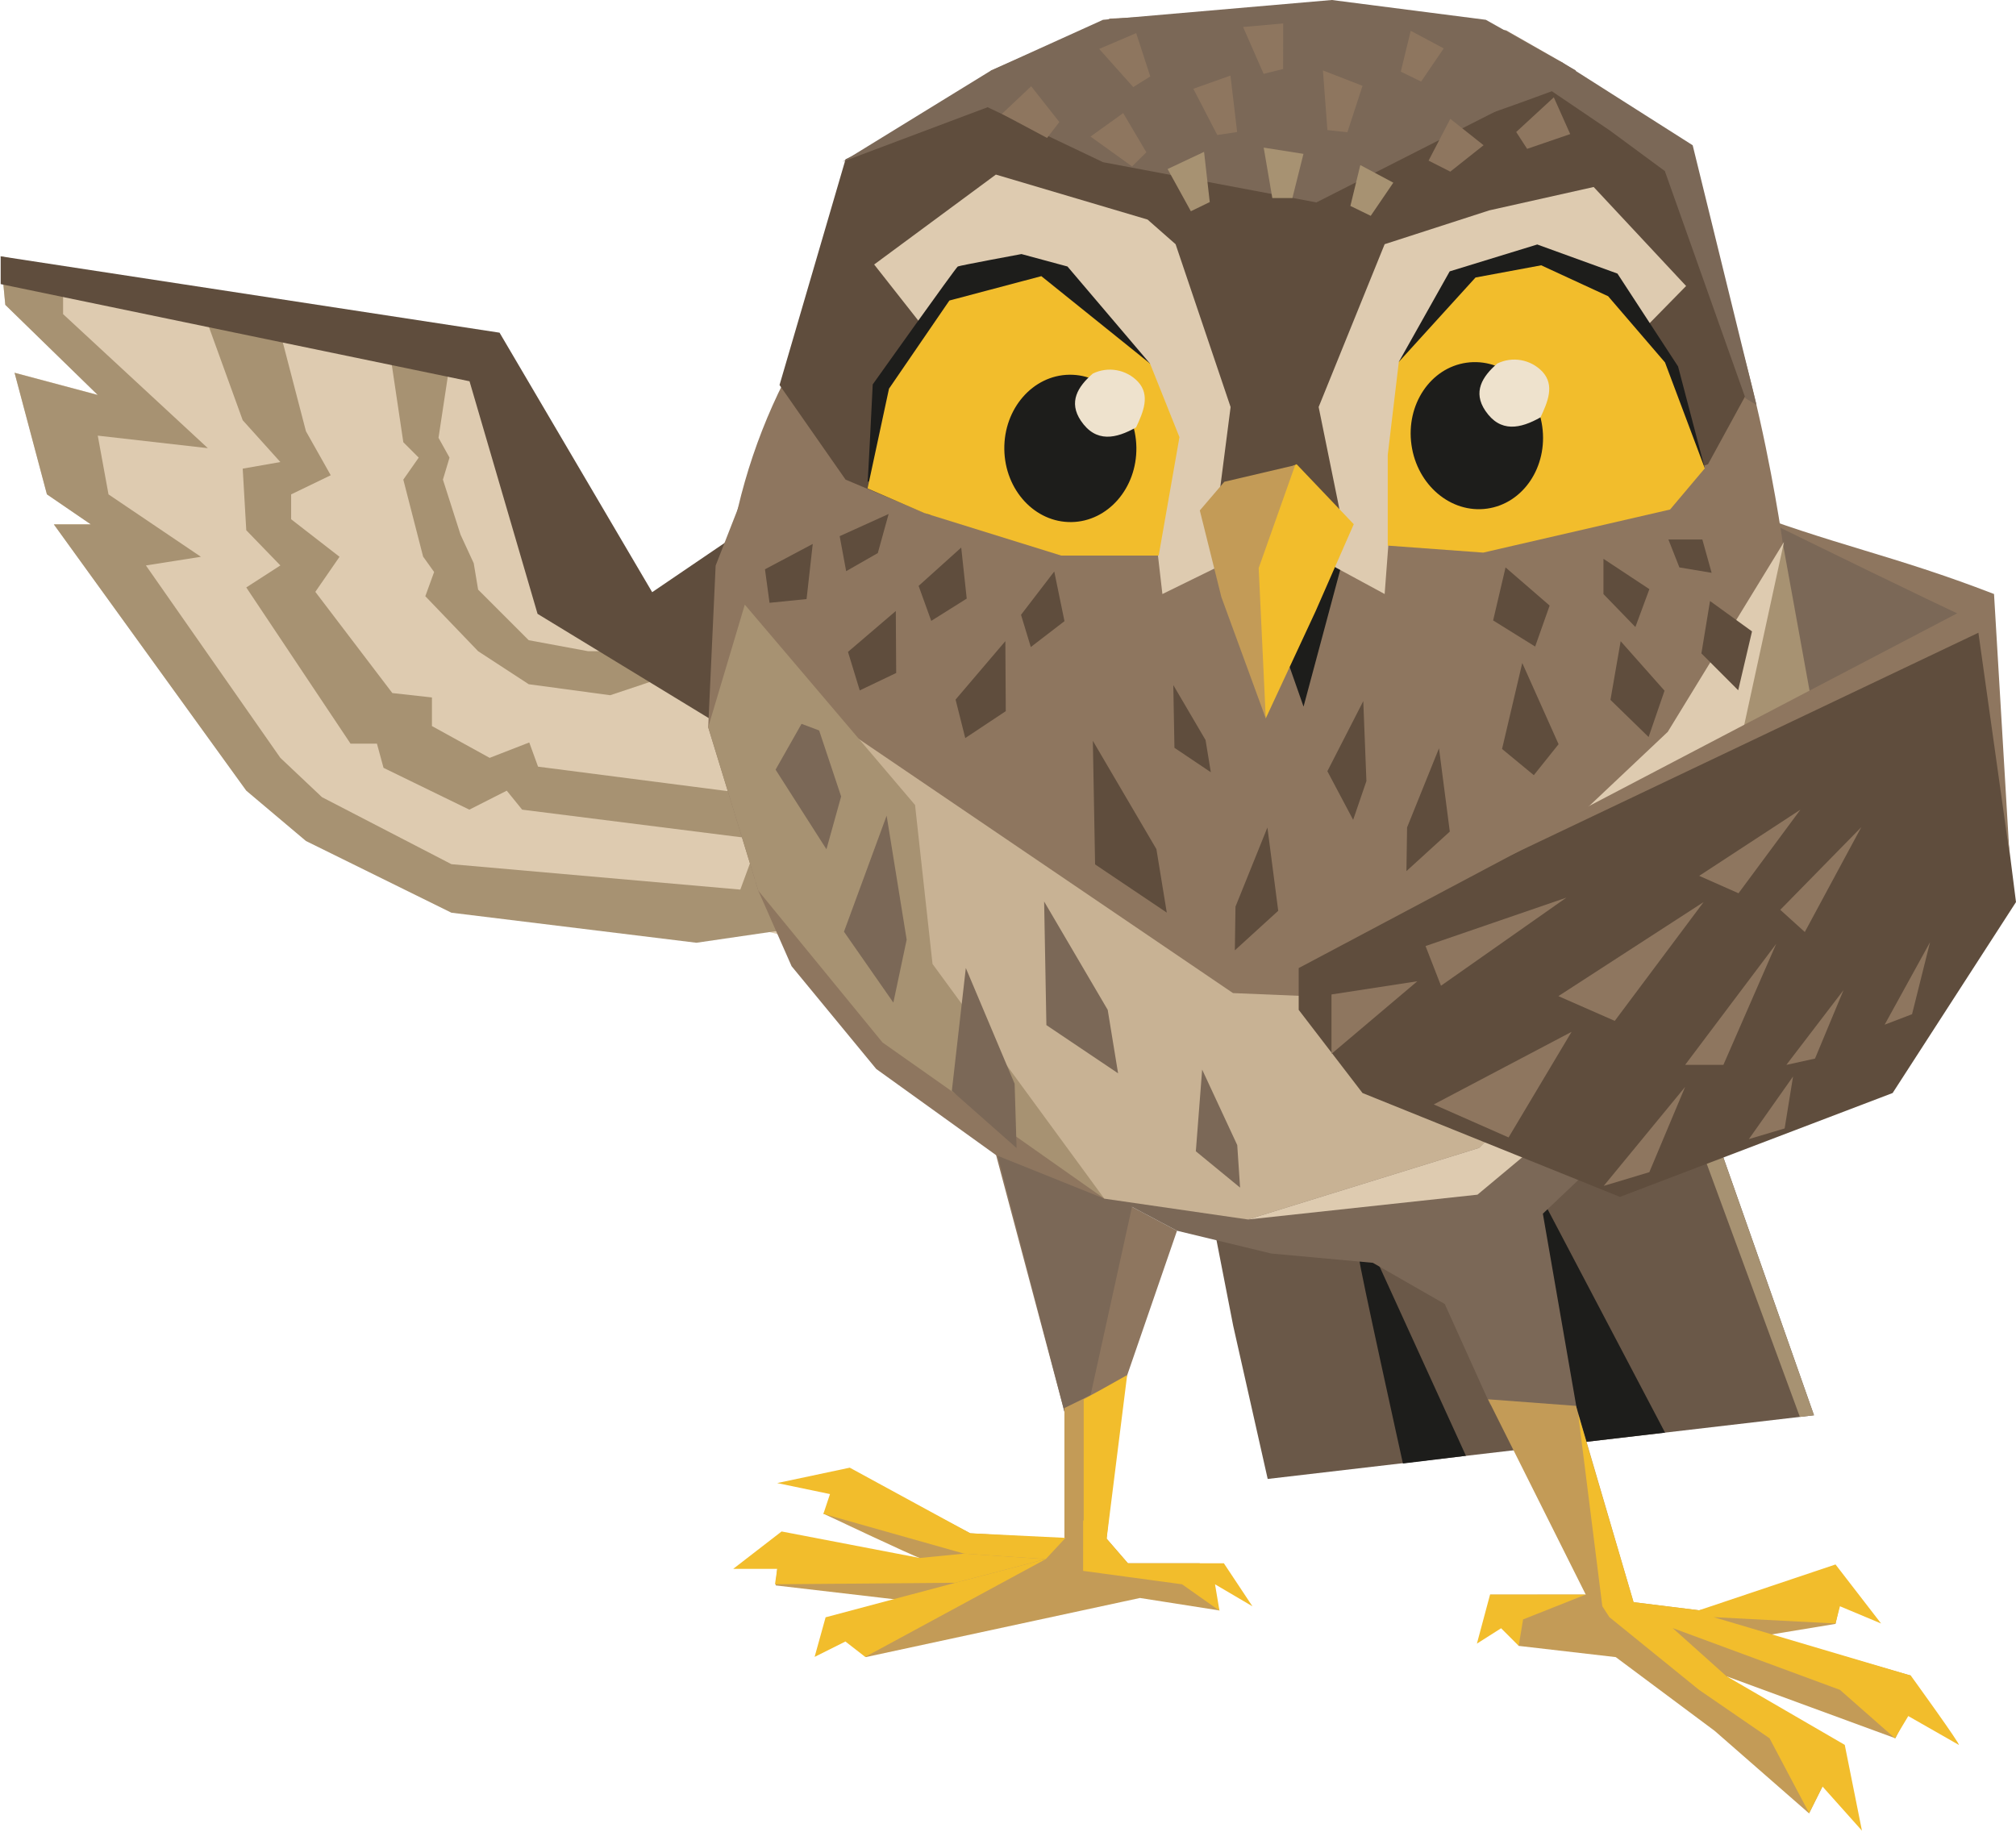 <?xml version="1.0" encoding="UTF-8"?> <svg xmlns="http://www.w3.org/2000/svg" width="208" height="189" viewBox="0 0 208 189" fill="none"><path d="M70.802 63.8H60.644L50.52 35.833L0.07 26.449L0.548 31.451L10.087 40.74L1.502 38.453L4.84 50.981L9.371 54.078H5.555L25.409 81.515L31.565 86.7L46.574 94.091H70.802L91.407 99.093L94.507 68.489L70.802 63.8Z" fill="#DECBB0"></path><path d="M31.565 86.776L46.574 94.176L71.851 97.276L93.075 94.176L94.507 68.542L86.398 66.936L82.344 75.575L76.382 91.791L46.574 89.168L33.218 82.252L28.926 78.198L15.054 58.344L20.729 57.451L11.195 51.012L10.087 44.951L21.445 46.243L6.509 32.411V27.88L0.07 26.449L0.548 31.457L10.087 40.758L1.502 38.468L4.84 51.012L9.371 54.112H5.555L25.409 81.584L31.565 86.776Z" fill="#A79272"></path><path d="M40.023 34.959L46.379 37.683L45.244 45.174L46.379 47.218L45.698 49.488L47.514 55.163L48.876 58.114L49.33 60.838L54.551 66.059L60.681 67.194H63.632L71.123 69.01L62.951 71.735L54.551 70.6L49.33 67.194L43.882 61.519L44.79 59.022L43.655 57.433L41.612 49.488L43.201 47.218L41.612 45.629L40.023 34.959Z" fill="#A79272"></path><path d="M20.729 31.457L25.042 43.361L28.926 47.675L25.042 48.356L25.409 54.712L28.926 58.344L25.409 60.614L36.166 76.732H38.89L39.571 79.229L48.424 83.542L52.284 81.584L53.873 83.542L78.283 86.62L79.889 82.252L55.514 79.106L54.606 76.609L50.52 78.198L44.565 74.916V71.965L40.479 71.511L32.534 61.068L35.031 57.451L30.037 53.577V51.012L34.123 49.037L31.565 44.496L28.538 32.87L20.729 31.457Z" fill="#A79272"></path><path d="M76.8 54.636L75.212 75.37L55.462 63.338L48.444 39.34L0.07 29.314V26.449L51.542 34.327L67.288 61.102L76.8 54.636Z" fill="#5F4D3D"></path><path d="M202.257 64.649L205.736 61.293C195.186 57.215 189.272 56.291 178.722 52.213L202.257 64.649Z" fill="#8E765F"></path><path d="M204.605 64.472C203.89 64.455 168.965 47.219 168.965 47.219L167.15 74.006L205.545 71.832L204.605 64.472Z" fill="#7B6857"></path><path d="M152.945 104.338L122.662 113.362L127.234 136.793L130.794 152.601L187.157 146.029L176.562 115.889L152.945 104.338Z" fill="#6A5848"></path><path d="M140.94 127.623L151.248 150.213L144.747 151.009C144.747 151.009 140.161 130.282 140.235 129.885L140.94 127.623Z" fill="#1D1D1B"></path><path d="M171.792 147.823L159.453 124.35L153.76 127.012L158.576 149.366L171.792 147.823Z" fill="#1D1D1B"></path><path d="M187.157 146.034L176.561 115.895L152.945 104.344L174.863 116.744L185.703 146.204L187.157 146.034Z" fill="#A79272"></path><path d="M102.239 7.282L114.51 1.918L135.795 0.91L155.383 3.127L161.177 6.431L167.173 18.263L148.197 28.361L132.884 30.884C132.884 30.884 129.353 34.799 127.409 34.055C125.466 33.311 101.201 18.114 101.201 18.114L102.239 7.282Z" fill="#8E765F"></path><path d="M183.945 56.074L189.357 85.926L176.388 105.71L168.966 109.667L154.18 71.177L183.945 56.074Z" fill="#A79272"></path><path d="M115.997 142.77L121.438 126.99L102.121 116.74L110.031 146.451L115.997 142.77Z" fill="#8E765F"></path><path d="M102.117 116.736L116.884 124.106L112.279 145.057L110.027 146.447L102.204 116.451" fill="#7B6857"></path><path d="M80.925 93.291C85.969 103.265 93.694 111.432 103.121 116.758C112.549 122.084 123.256 124.331 133.89 123.214C144.523 122.097 154.605 117.666 162.86 110.482C171.116 103.298 171.542 92.326 174.637 81.496C177.732 70.667 183.945 56.071 183.945 56.071C183.945 56.071 179.725 25.786 171.461 18.614C163.196 11.443 144.451 10.454 133.816 9.352C123.181 8.25 112.476 10.512 103.056 15.852C96.8 19.398 91.266 24.214 86.768 30.025C82.271 35.836 78.898 42.528 76.843 49.719C74.788 56.91 74.091 64.459 74.791 71.935C75.492 79.411 77.576 86.668 80.925 93.291Z" fill="#8E765F"></path><path d="M180.314 40.416L174.654 15.827L160.963 6.355L137.329 18.31L128.905 19.496L118.232 16.436L104.323 8.172L87.24 16.436L80.428 39.726L87.24 49.487L95.865 53.12L126.057 51.077L133.095 57.66L161.244 53.347L176.226 47.898L180.314 40.416Z" fill="#5F4D3D"></path><path d="M148.018 13.454C149.886 13.228 160.11 9.412 160.11 9.412L166.091 13.462L171.769 17.649L180.088 41.094L181.223 41.775L174.642 14.988L161.16 6.418L148.018 13.454Z" fill="#7B6857"></path><path d="M135.822 20.885L113.805 16.735L101.896 11.063L86.934 16.689L102.242 7.28L113.805 2.043L137.411 0L153.302 2.043L162.608 7.28L135.822 20.885Z" fill="#7B6857"></path><path d="M149.064 134.552L153.757 144.952L162.773 145.903L159.184 125.232L163.131 121.485L172.685 105.107L114.146 123.123L121.436 126.99L131.166 129.343L141.643 130.3L149.064 134.552Z" fill="#7B6857"></path><path d="M113.938 123.681L102.774 119.194L90.406 110.299L81.672 99.695L78.242 91.91L73.068 75.039L73.836 58.36L80.336 41.738L113.938 123.681Z" fill="#8E765F"></path><path d="M135.397 102.808L156.948 89.785L174.198 99.462L152.602 118.443L128.748 125.829L113.94 123.681L77.932 90.893L80.761 70.922L127.213 102.469L135.397 102.808Z" fill="#C8B294"></path><path d="M139.333 54.865L134.493 72.91L130.439 61.355L139.333 54.865Z" fill="#1D1D1B"></path><path d="M115.543 45.089C115.935 44.614 116.145 44.015 116.134 43.399C116.124 42.784 115.894 42.192 115.486 41.731C114.523 40.641 113.406 41.564 112.359 41.767C109.136 42.041 107.358 44.035 107.78 46.905C108.175 49.591 110.406 51.357 112.718 50.814C115.198 50.231 116.38 47.834 115.543 45.089Z" fill="#F2BD2C"></path><path d="M143.769 49.26L160.375 43.358L173.963 29.51L164.427 19.295L153.659 21.706L142.861 25.197L136.051 41.996L138.775 55.39L136.959 58.094L137.414 58.341L142.861 61.292L143.769 49.26Z" fill="#DECBB0"></path><path d="M144.324 37.34L149.572 28L158.605 25.227L166.879 28.229L173.134 37.812L175.894 48.325" fill="#1D1D1B"></path><path d="M143.18 56.297L153.03 57.02L172.309 52.574L175.893 48.323L171.787 37.396L165.918 30.564L159.012 27.375L152.237 28.633L144.324 37.338L143.18 46.938V56.297Z" fill="#F2BD2C"></path><path d="M145.628 45.908C146.216 50.065 149.714 53.008 153.439 52.48C157.165 51.953 159.708 48.155 159.12 43.998C158.531 39.84 155.034 36.898 151.308 37.425C147.583 37.953 145.039 41.75 145.628 45.908Z" fill="#1D1D1B"></path><path d="M158.943 43.063C156.878 44.228 154.805 44.682 153.252 42.387C151.937 40.445 152.929 38.855 154.476 37.513C155.239 37.138 156.101 37.016 156.937 37.165C157.774 37.314 158.541 37.726 159.128 38.341C160.444 39.755 159.669 41.504 158.943 43.063Z" fill="#EEE2CD"></path><path d="M90.191 27.292L95.867 34.507L102.749 29.513L119.249 55.392L119.93 61.295L125.605 58.511L125.946 58.343L125.151 56.073L126.967 41.999L121.292 25.2L118.397 22.653L102.749 18.014L90.191 27.292Z" fill="#DECBB0"></path><path d="M89.512 49.719C89.559 49.577 90.043 39.664 90.043 39.664C90.043 39.664 98.626 27.602 98.819 27.498C99.012 27.395 105.388 26.215 105.388 26.215L110.136 27.498L118.653 37.519L89.512 49.719Z" fill="#1D1D1B"></path><path d="M119.547 57.325L121.69 45.106L118.654 37.514L107.439 28.494L97.952 31.009L91.722 40.105L89.512 50.395L95.342 52.927L109.489 57.325H119.547Z" fill="#F2BD2C"></path><path d="M103.62 46.37C103.683 50.568 106.784 53.925 110.547 53.869C114.309 53.812 117.308 50.363 117.245 46.165C117.182 41.967 114.081 38.609 110.318 38.666C106.556 38.722 103.557 42.172 103.62 46.37Z" fill="#1D1D1B"></path><path d="M117.216 44.098C115.151 45.263 113.079 45.717 111.525 43.423C110.21 41.48 111.202 39.89 112.749 38.548C113.512 38.173 114.374 38.052 115.211 38.201C116.047 38.35 116.815 38.761 117.401 39.377C118.717 40.79 117.942 42.539 117.216 44.098Z" fill="#EEE2CD"></path><path d="M125.02 51.982L133.775 47.898L139.673 54.089L135.734 63.073L130.595 74.122L127.761 60.105L125.02 51.982Z" fill="#F2BD2C"></path><path d="M133.625 47.998L126.32 49.711L123.791 52.669L126.015 61.606L130.596 74.128L129.864 58.615L133.625 47.998Z" fill="#C39B57"></path><path d="M184.063 55.922L179.304 77.819L164.777 95.334L137.41 101.703L156.946 89.789L172.07 75.514L184.063 55.922Z" fill="#DECBB0"></path><path d="M178.129 97.933L170.082 108.538L152.438 123.27L128.744 125.832L152.599 118.446L173.726 98.635L185.7 74.394L183.247 87.104L178.129 97.933Z" fill="#DECBB0"></path><path d="M94.41 83.061L96.212 99.462L113.939 123.68L91.052 107.564L78.242 91.909L73.068 75.038L76.845 62.387L94.41 83.061Z" fill="#A79272"></path><path d="M177.274 147.881L176.705 147.504L177.274 147.881Z" fill="#F2BD2C"></path><path d="M204.975 156.646L205.849 156.734L204.975 156.646Z" fill="#F2BD2C"></path><path d="M112.986 89.192L112.754 76.438L119.312 87.616L120.383 94.165L112.986 89.192Z" fill="#5F4D3D"></path><path d="M121.173 77.16L121.055 70.687L124.383 76.36L124.927 79.683L121.173 77.16Z" fill="#5F4D3D"></path><path d="M149.583 85.804L148.468 77.209L145.175 85.376L145.108 89.884L149.583 85.804Z" fill="#5F4D3D"></path><path d="M131.88 93.978L130.765 85.383L127.471 93.549L127.404 98.058L131.88 93.978Z" fill="#5F4D3D"></path><path d="M136.951 79.576L140.656 72.341L140.979 80.593L139.611 84.594L136.951 79.576Z" fill="#5F4D3D"></path><path d="M107.961 105.774L107.728 93.02L114.287 104.198L115.358 110.747L107.961 105.774Z" fill="#7B6857"></path><path d="M87.077 96.136L91.478 84.163L93.545 96.958L92.172 103.45L87.077 96.136Z" fill="#7B6857"></path><path d="M98.206 112.558L99.649 99.883L104.684 111.826L104.886 118.458L98.206 112.558Z" fill="#7B6857"></path><path d="M123.38 118.792L124.032 110.363L127.652 118.152L127.945 122.54L123.38 118.792Z" fill="#7B6857"></path><path d="M80.02 79.414L82.698 74.689L84.514 75.37L86.784 82.18L85.268 87.629L80.02 79.414Z" fill="#7B6857"></path><path d="M115.835 142.336L114.171 158.761L116.37 161.301H123.78L125.823 166.172L117.615 164.884L89.331 170.983L86.162 167.228L94.409 165.266L80.029 163.587C80.029 163.587 80.472 158.376 80.891 158.503C81.311 158.631 95.625 160.977 94.899 160.757C94.172 160.537 84.962 156.184 84.962 156.184L88.189 151.924L100.101 158.209L109.821 158.784V145.287L115.835 142.336Z" fill="#C39B57"></path><path d="M114.175 158.763L111.756 156.867L111.752 162.088L121.959 163.472L125.818 166.196L125.36 163.472L129.219 165.742L126.272 161.303H116.373L114.175 158.763Z" fill="#F2BD2C"></path><path d="M109.936 158.681L107.896 160.872L99.47 160.307L84.953 156.205L85.634 154.162L80.186 153.027L87.673 151.438L100.105 158.208L109.936 158.681Z" fill="#F2BD2C"></path><path d="M80.641 158.021L75.647 161.881H80.187L79.96 163.47L98.56 163.313L107.896 160.872L99.47 160.307L94.903 160.757" fill="#F2BD2C"></path><path d="M98.563 163.315L85.182 166.876L84.047 170.963L87.225 169.374L89.268 170.963L107.899 160.873L98.563 163.315Z" fill="#F2BD2C"></path><path d="M114.177 158.759L116.294 141.881L111.81 144.399L111.809 162.085L114.177 158.759Z" fill="#F2BD2C"></path><path d="M162.606 145.062L168.54 165.319L175.297 166.156L183.247 164.542L190.33 163.245L189.378 167.557L182.546 168.684L197.141 172.892L197.145 176.184L195.556 179.362L178.125 172.961L189.355 181.687L186.656 187.113L176.913 178.597L166.705 170.985L156.691 169.827L153.74 164.542L163.61 164.536L153.525 144.381L162.606 145.062Z" fill="#C39B57"></path><path d="M162.834 145.967L168.542 165.315L175.299 166.152L189.378 161.425L194.081 167.516L189.836 165.738L189.378 167.516L176.804 166.862L197.143 172.888C197.143 172.888 202.396 180.142 202.094 180.04L196.886 177.067L195.511 179.359L189.836 174.364L172.578 167.989L178.127 172.957L190.332 180.04L192.106 188.893L188.032 184.332L186.654 187.077L182.571 179.359L175.299 174.364L166.047 166.862L165.319 165.738L162.834 145.967Z" fill="#F2BD2C"></path><path d="M163.61 164.53L157.143 167.097L156.692 169.821L154.876 168.007L152.379 169.594L153.737 164.529L163.61 164.53Z" fill="#F2BD2C"></path><path d="M120.468 17.441L122.868 21.797L124.815 20.848L124.229 15.668L120.468 17.441Z" fill="#A79272"></path><path d="M123.122 9.16L125.591 13.928L127.642 13.624L126.952 7.798L123.122 9.16Z" fill="#8E765F"></path><path d="M136.492 7.267L136.955 13.425L139.017 13.642L140.579 8.856L136.492 7.267Z" fill="#8E765F"></path><path d="M130.382 15.231L131.27 20.434L133.343 20.434L134.484 15.877L130.382 15.231Z" fill="#A79272"></path><path d="M160.314 10.042L156.433 13.62L157.561 15.359L162.005 13.835L160.314 10.042Z" fill="#8E765F"></path><path d="M112.513 14.092L116.801 17.171L118.276 15.714L115.886 11.669L112.513 14.092Z" fill="#8E765F"></path><path d="M103.372 11.751L108.031 14.232L109.299 12.592L106.392 8.901L103.372 11.751Z" fill="#8E765F"></path><path d="M113.407 5.048L116.921 8.987L118.679 7.887L117.227 3.418L113.407 5.048Z" fill="#8E765F"></path><path d="M128.254 2.785L130.373 7.62L132.385 7.119L132.391 2.421L128.254 2.785Z" fill="#8E765F"></path><path d="M140.349 17.034L139.326 21.248L141.424 22.27L143.755 18.85L140.349 17.034Z" fill="#A79272"></path><path d="M145.549 3.178L144.525 7.393L146.623 8.415L148.954 4.994L145.549 3.178Z" fill="#8E765F"></path><path d="M149.635 12.261L147.393 16.574L149.634 17.709L153.068 14.985L149.635 12.261Z" fill="#8E765F"></path><path d="M204.14 62.658L207.999 93.079L195.271 112.781L167.138 123.497L140.577 112.781L133.994 104.201V99.888L204.14 62.658Z" fill="#5F4D3D"></path><path d="M205.733 61.293L207.324 88.08L204.121 65.288L138.086 96.707L205.733 61.293Z" fill="#8E765F"></path><path d="M170.168 120.948L173.864 112.146L165.465 122.362L170.168 120.948Z" fill="#8E765F"></path><path d="M177.812 109.872L183.26 97.387L173.865 109.872H177.812Z" fill="#8E765F"></path><path d="M184.129 116.435L184.998 111.073L180.442 117.534L184.129 116.435Z" fill="#8E765F"></path><path d="M187.263 109.227L190.207 102.158L184.305 109.877L187.263 109.227Z" fill="#8E765F"></path><path d="M197.275 104.648L199.131 97.219L194.447 105.731L197.275 104.648Z" fill="#8E765F"></path><path d="M162.147 106.467L155.646 117.363L147.928 113.958L162.147 106.467Z" fill="#8E765F"></path><path d="M175.768 93.078L166.603 105.337L160.785 102.783L175.768 93.078Z" fill="#8E765F"></path><path d="M185.757 83.543L179.369 92.169L175.314 90.372L185.757 83.543Z" fill="#8E765F"></path><path d="M146.232 101.248L137.377 108.738L137.377 102.61L146.232 101.248Z" fill="#8E765F"></path><path d="M161.608 92.622L148.673 101.71L147.08 97.616L161.608 92.622Z" fill="#8E765F"></path><path d="M192.035 85.353L186.21 96.167L183.679 93.876L192.035 85.353Z" fill="#8E765F"></path><path d="M86.633 55.322L91.684 53.034L90.567 57.068L87.302 58.934L86.633 55.322Z" fill="#5F4D3D"></path><path d="M94.778 60.454L99.173 56.499L99.741 61.764L96.081 64.063L94.778 60.454Z" fill="#5F4D3D"></path><path d="M105.343 63.437L108.772 58.968L109.827 64.093L106.353 66.763L105.343 63.437Z" fill="#5F4D3D"></path><path d="M78.926 58.74L83.856 56.124L83.217 61.814L79.397 62.199L78.926 58.74Z" fill="#5F4D3D"></path><path d="M88.704 71.237L87.491 67.263L92.424 63.044L92.463 69.441L88.704 71.237Z" fill="#5F4D3D"></path><path d="M98.591 72.184L103.727 66.155L103.771 73.378L99.59 76.155L98.591 72.184Z" fill="#5F4D3D"></path><path d="M179.338 71.223L180.763 65.149L176.431 62.015L175.542 67.419L179.338 71.223Z" fill="#5F4D3D"></path><path d="M171.738 71.269L167.211 66.162L166.158 72.216L170.094 76.046L171.738 71.269Z" fill="#5F4D3D"></path><path d="M160.805 76.789L157.059 68.409L154.974 77.279L158.25 79.984L160.805 76.789Z" fill="#5F4D3D"></path><path d="M154.053 64.018L155.335 58.547L159.883 62.485L158.388 66.712L154.053 64.018Z" fill="#5F4D3D"></path><path d="M165.436 61.298L165.436 57.66L170.174 60.79L168.731 64.698L165.436 61.298Z" fill="#5F4D3D"></path><path d="M173.271 58.547L172.136 55.664L175.638 55.664L176.597 59.105L173.271 58.547Z" fill="#5F4D3D"></path></svg> 